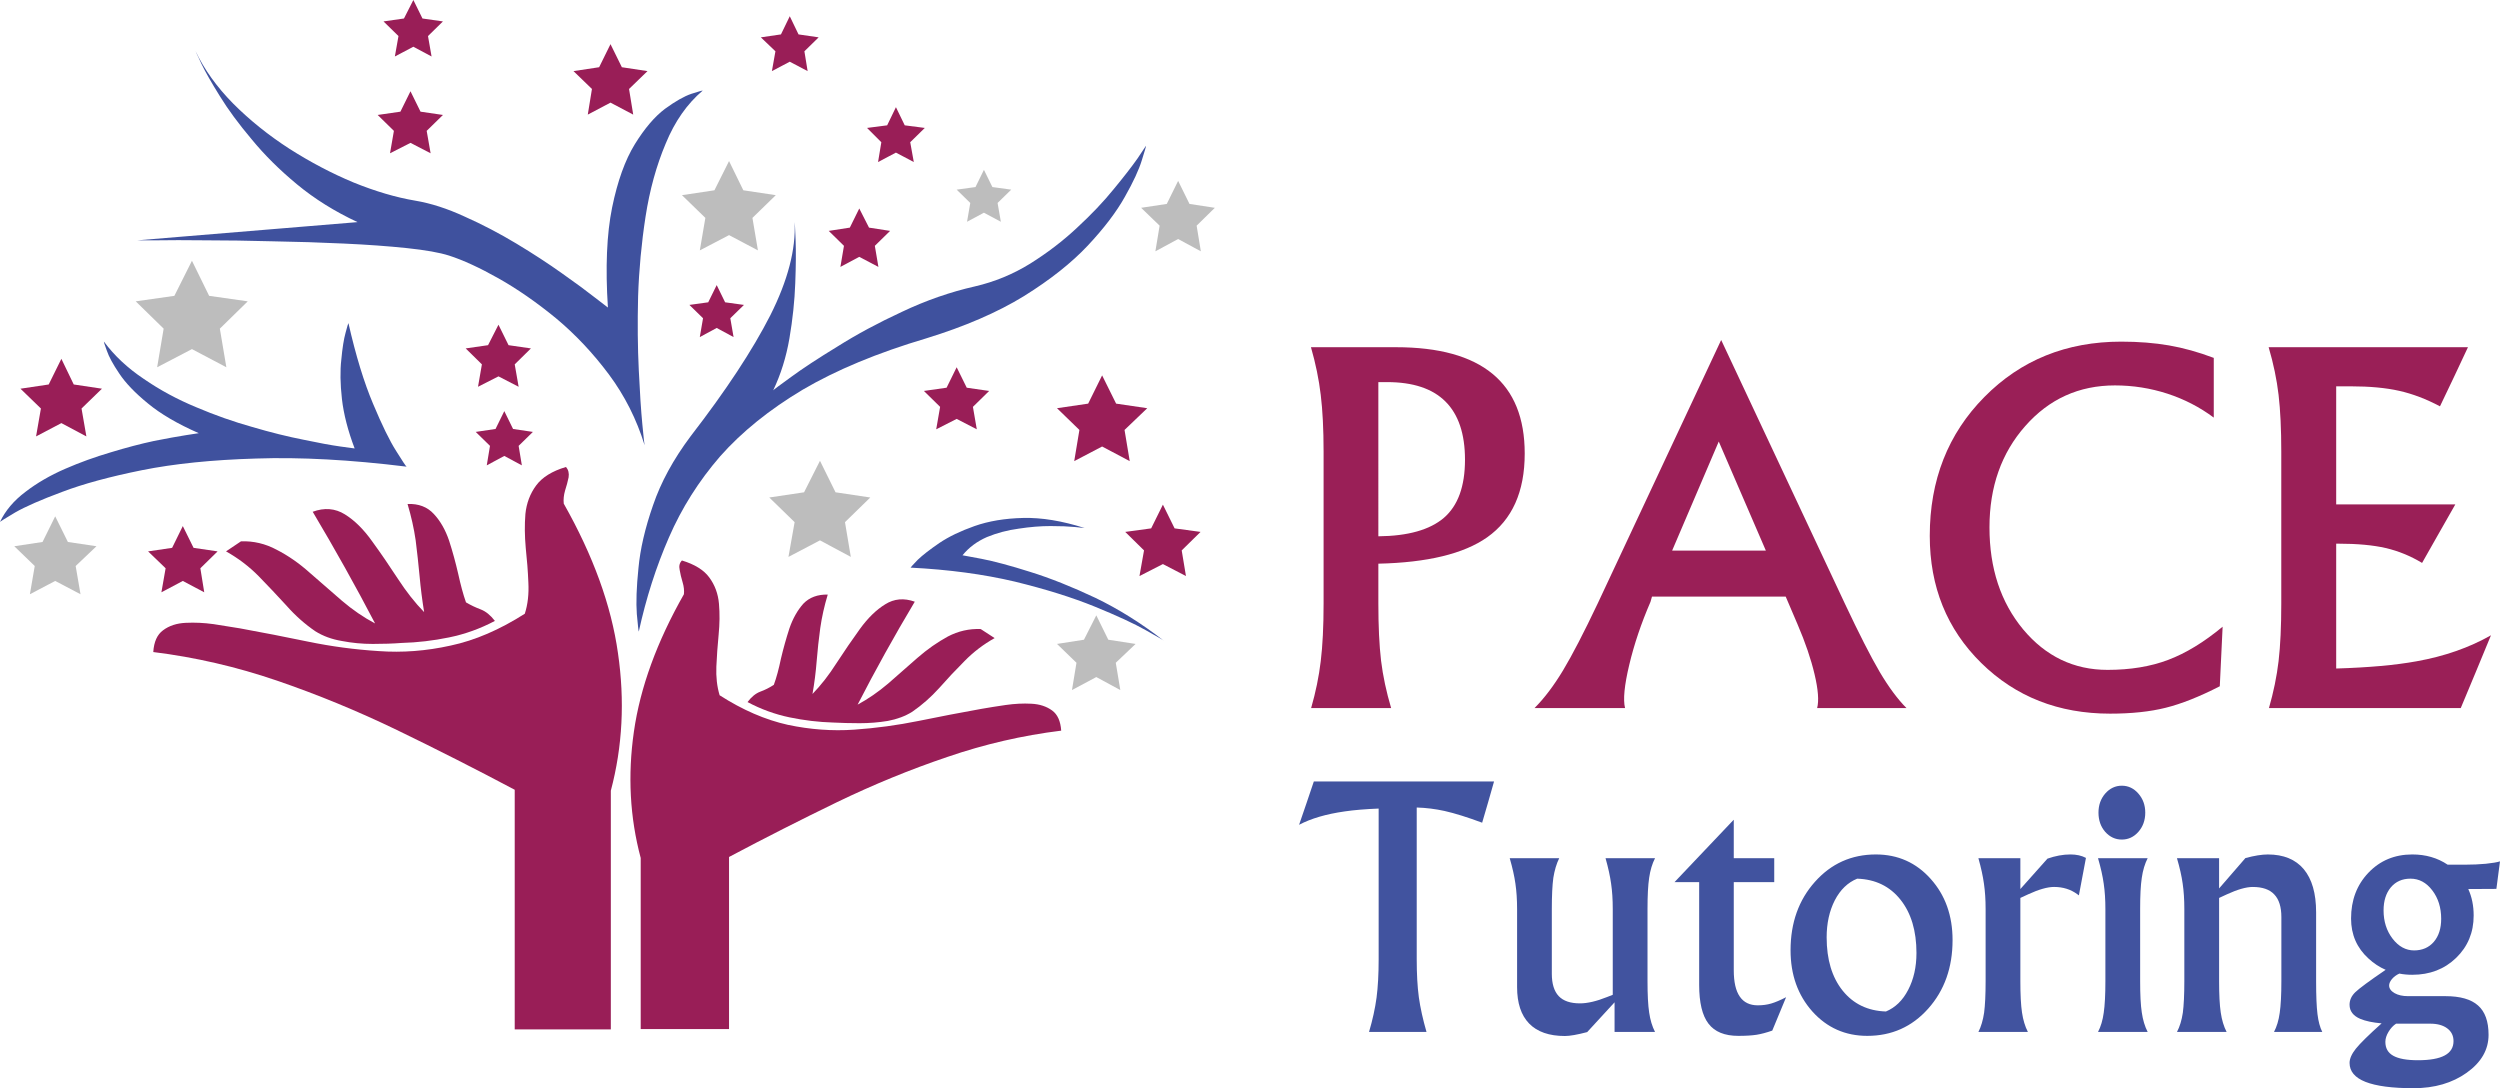 <?xml version="1.0" encoding="utf-8"?>
<!-- Generator: Adobe Illustrator 15.0.2, SVG Export Plug-In . SVG Version: 6.00 Build 0)  -->
<!DOCTYPE svg PUBLIC "-//W3C//DTD SVG 1.1//EN" "http://www.w3.org/Graphics/SVG/1.1/DTD/svg11.dtd">
<svg version="1.1"
	 id="svg2" xmlns:rdf="http://www.w3.org/1999/02/22-rdf-syntax-ns#" xmlns:cc="http://creativecommons.org/ns#" xmlns:dc="http://purl.org/dc/elements/1.1/" xmlns:svg="http://www.w3.org/2000/svg"
	 xmlns="http://www.w3.org/2000/svg" xmlns:xlink="http://www.w3.org/1999/xlink" x="0px" y="0px" width="346.24px"
	 height="150.715px" viewBox="0 4.643 346.24 150.715" enable-background="new 0 4.643 346.24 150.715" xml:space="preserve">
<g>
	<path id="path14" fill="#991E57" d="M126.333,103.226c-0.959,0.6-2.083,1.021-3.374,1.262c-1.257,0.207-2.558,0.316-3.912,0.316
		c-1.318,0-2.547-0.036-3.688-0.094c-1.979-0.057-3.99-0.297-6.026-0.719c-2.011-0.422-3.942-1.125-5.803-2.114
		c0.538-0.718,1.126-1.198,1.756-1.438c0.661-0.239,1.287-0.558,1.886-0.948c0.364-0.984,0.691-2.203,0.989-3.641
		c0.333-1.411,0.724-2.801,1.172-4.184c0.479-1.379,1.126-2.52,1.932-3.42c0.839-0.865,1.964-1.287,3.375-1.256
		c-0.479,1.588-0.822,3.135-1.036,4.63c-0.208,1.532-0.375,3.042-0.494,4.542c-0.12,1.531-0.312,3.057-0.583,4.594
		c1.167-1.203,2.28-2.625,3.328-4.275c1.077-1.652,2.155-3.225,3.233-4.719c1.114-1.537,2.281-2.672,3.51-3.424
		c1.235-0.78,2.596-0.899,4.096-0.363c-2.85,4.771-5.485,9.525-7.918,14.26c1.438-0.781,2.85-1.748,4.229-2.92
		c1.35-1.199,2.697-2.381,4.047-3.553c1.38-1.204,2.792-2.188,4.229-2.969c1.438-0.75,2.953-1.094,4.541-1.031
		c0.661,0.416,1.303,0.838,1.932,1.254c-1.557,0.87-2.951,1.933-4.181,3.193c-1.229,1.229-2.396,2.475-3.505,3.734
		C128.926,101.205,127.683,102.298,126.333,103.226"/>
	<path id="path16" fill="#991E57" d="M94.719,86.944c0.057-0.51,0-1.062-0.183-1.668c-0.182-0.592-0.312-1.16-0.405-1.701
		c-0.121-0.543-0.017-0.975,0.316-1.308c1.766,0.536,3.026,1.317,3.776,2.339c0.781,1.053,1.229,2.266,1.35,3.641
		c0.12,1.385,0.104,2.822-0.047,4.322c-0.146,1.5-0.251,2.969-0.313,4.4c-0.057,1.443,0.09,2.761,0.453,3.965
		c3.172,2.035,6.323,3.4,9.443,4.094c3.088,0.656,6.146,0.879,9.172,0.672c3.03-0.209,6.016-0.615,8.953-1.213
		c2.938-0.601,5.834-1.157,8.683-1.668c1.015-0.178,2.14-0.359,3.369-0.537c1.229-0.176,2.416-0.238,3.553-0.176
		c1.14,0.057,2.099,0.369,2.88,0.938c0.745,0.541,1.166,1.473,1.254,2.791c-5.363,0.66-10.624,1.875-15.779,3.646
		c-5.131,1.734-10.215,3.822-15.251,6.249c-5.005,2.429-9.995,4.958-14.974,7.6v23.833H88.735v-23.697
		c-1.5-5.609-1.813-11.438-0.942-17.496C88.661,99.882,90.969,93.538,94.719,86.944"/>
	<path id="path18" fill="#991E57" d="M43.672,92.069c1.047,0.661,2.275,1.115,3.683,1.35c1.386,0.27,2.807,0.406,4.276,0.406
		c1.438,0,2.775-0.043,4.005-0.137c2.156-0.057,4.343-0.312,6.562-0.766c2.188-0.447,4.308-1.207,6.344-2.285
		c-0.599-0.781-1.244-1.307-1.932-1.579c-0.725-0.271-1.412-0.599-2.073-0.989c-0.391-1.109-0.744-2.428-1.077-3.953
		c-0.361-1.562-0.776-3.094-1.262-4.594c-0.51-1.5-1.214-2.729-2.109-3.688c-0.9-0.984-2.119-1.452-3.646-1.391
		c0.511,1.709,0.886,3.385,1.126,5.038c0.207,1.678,0.391,3.322,0.541,4.941c0.146,1.656,0.359,3.318,0.631,4.996
		c-1.267-1.293-2.476-2.834-3.647-4.631s-2.353-3.525-3.552-5.172c-1.172-1.65-2.427-2.896-3.776-3.734
		c-1.349-0.838-2.838-0.959-4.458-0.36c3.089,5.188,5.969,10.344,8.641,15.469c-1.588-0.838-3.119-1.891-4.593-3.146
		c-1.495-1.291-2.98-2.577-4.448-3.869c-1.469-1.316-3-2.38-4.589-3.193c-1.558-0.838-3.208-1.229-4.943-1.166
		c-0.691,0.479-1.385,0.942-2.071,1.391c1.707,0.959,3.224,2.114,4.547,3.463c1.312,1.35,2.588,2.698,3.822,4.047
		C40.896,89.903,42.229,91.085,43.672,92.069"/>
	<path id="path20" fill="#991E57" d="M78.078,74.397c-0.062-0.568,0-1.172,0.177-1.796c0.214-0.662,0.376-1.276,0.494-1.844
		c0.089-0.573-0.03-1.052-0.358-1.442c-1.922,0.572-3.298,1.426-4.136,2.562c-0.843,1.14-1.338,2.463-1.49,3.958
		c-0.119,1.5-0.099,3.063,0.047,4.682c0.178,1.646,0.303,3.251,0.365,4.809c0.083,1.588-0.079,3.031-0.494,4.316
		c-3.48,2.219-6.901,3.693-10.262,4.408c-3.385,0.754-6.713,1.004-9.979,0.766c-3.303-0.209-6.552-0.643-9.76-1.305
		c-3.178-0.66-6.328-1.275-9.448-1.843c-1.078-0.177-2.292-0.374-3.642-0.583c-1.317-0.182-2.609-0.245-3.864-0.182
		c-1.265,0.057-2.312,0.406-3.15,1.036c-0.813,0.599-1.261,1.599-1.35,3.01c5.812,0.719,11.526,2.042,17.131,3.958
		c5.609,1.922,11.146,4.199,16.6,6.834c5.457,2.641,10.896,5.4,16.327,8.281v33.188h13.312v-33.057
		c1.621-6.115,1.949-12.469,0.986-19.068C84.656,88.487,82.151,81.596,78.078,74.397"/>
	<path id="path22" fill="#3F519E" d="M88.469,92.116c-0.037-0.031-0.125-0.84-0.271-2.428c-0.119-1.588-0.047-3.701,0.224-6.344
		c0.24-2.635,0.912-5.547,2.021-8.724c1.079-3.177,2.817-6.37,5.219-9.577c4.891-6.328,8.558-11.902,11.021-16.729
		c2.427-4.828,3.552-9.137,3.369-12.912c0.031,0.062,0.079,0.885,0.136,2.474c0.058,1.562,0.047,3.552-0.048,5.984
		c-0.088,2.459-0.358,5.005-0.807,7.646c-0.448,2.609-1.202,5.005-2.25,7.199c0.031-0.063,0.854-0.677,2.474-1.849
		c1.589-1.167,3.735-2.579,6.433-4.224c2.672-1.683,5.65-3.287,8.948-4.812c3.297-1.563,6.66-2.735,10.078-3.511
		c2.724-0.631,5.271-1.677,7.646-3.146c2.396-1.499,4.573-3.166,6.521-4.995c1.979-1.828,3.672-3.609,5.077-5.348
		c1.412-1.713,2.505-3.12,3.281-4.229c0.756-1.141,1.146-1.724,1.172-1.756c0.032,0.032-0.161,0.709-0.582,2.026
		c-0.392,1.287-1.167,2.968-2.339,5.036c-1.172,2.1-2.88,4.344-5.126,6.745c-2.25,2.396-5.202,4.74-8.863,7.017
		c-3.657,2.249-8.167,4.197-13.532,5.848c-6.749,2.005-12.448,4.376-17.094,7.104c-4.62,2.762-8.428,5.833-11.428,9.219
		c-2.963,3.422-5.333,7.168-7.104,11.246C90.88,83.121,89.484,87.47,88.469,92.116"/>
	<path id="path24" fill="#3F519E" d="M89.276,66.304c-0.03-0.062-0.136-1.036-0.316-2.921c-0.178-1.86-0.345-4.354-0.49-7.469
		c-0.151-3.088-0.188-6.49-0.095-10.208c0.12-3.688,0.464-7.375,1.032-11.063c0.572-3.693,1.5-7.062,2.791-10.12
		c1.256-3.062,2.969-5.505,5.125-7.333c-0.025-0.026-0.552,0.12-1.573,0.448c-0.984,0.333-2.202,1.021-3.646,2.073
		c-1.432,1.077-2.828,2.713-4.178,4.9c-1.348,2.188-2.399,5.109-3.15,8.772c-0.749,3.687-0.942,8.302-0.582,13.854
		c-0.032-0.031-0.615-0.484-1.756-1.349c-1.141-0.9-2.667-2.026-4.583-3.375c-1.891-1.349-4.005-2.729-6.345-4.139
		c-2.344-1.407-4.724-2.652-7.15-3.73c-2.4-1.109-4.677-1.844-6.838-2.208c-2.667-0.448-5.517-1.287-8.548-2.516
		c-3.026-1.26-5.99-2.823-8.9-4.677c-2.876-1.859-5.475-3.943-7.781-6.255c-2.276-2.308-4.017-4.734-5.214-7.281
		c0,0.025,0.266,0.615,0.807,1.755c0.568,1.167,1.422,2.667,2.562,4.495c1.141,1.86,2.609,3.849,4.407,5.98
		c1.771,2.162,3.869,4.244,6.296,6.25c2.428,2.01,5.219,3.75,8.365,5.219l-30.494,2.521c0.062,0,0.947,0,2.655,0
		c1.739-0.032,4.017-0.032,6.833,0c2.823,0,5.896,0.047,9.225,0.135c3.358,0.057,6.656,0.161,9.891,0.313
		c3.238,0.15,6.15,0.358,8.725,0.629c2.582,0.272,4.53,0.615,5.848,1.038c1.948,0.629,4.229,1.677,6.839,3.15
		c2.604,1.47,5.267,3.312,7.964,5.527c2.697,2.25,5.136,4.843,7.328,7.78C86.516,59.439,88.166,62.705,89.276,66.304"/>
	<path id="path26" fill="#3F519E" d="M56.312,69.273c-0.062,0-0.541-0.72-1.442-2.163c-0.9-1.411-1.963-3.583-3.192-6.52
		c-1.261-2.969-2.401-6.704-3.422-11.199c-0.026,0-0.162,0.448-0.4,1.35c-0.24,0.869-0.438,2.098-0.584,3.688
		c-0.183,1.558-0.151,3.391,0.084,5.484c0.243,2.104,0.828,4.38,1.76,6.838c-0.031,0-0.693-0.088-1.983-0.27
		c-1.287-0.178-2.995-0.495-5.126-0.943c-2.155-0.423-4.511-1.006-7.058-1.756c-2.578-0.719-5.172-1.634-7.786-2.744
		c-2.604-1.079-5.021-2.38-7.24-3.912c-2.249-1.5-4.088-3.224-5.53-5.172c-0.031,0.033,0.104,0.454,0.406,1.262
		c0.271,0.807,0.839,1.859,1.708,3.145c0.869,1.317,2.192,2.698,3.959,4.14c1.765,1.469,4.12,2.844,7.062,4.136
		c-0.032,0-0.614,0.093-1.756,0.271c-1.14,0.177-2.625,0.448-4.453,0.808c-1.828,0.391-3.823,0.916-5.979,1.572
		c-2.161,0.636-4.275,1.396-6.344,2.297c-2.067,0.902-3.896,1.964-5.489,3.192C1.917,73.976,0.749,75.356,0,76.919
		c0-0.032,0.708-0.47,2.114-1.309c1.412-0.807,3.568-1.754,6.474-2.833c2.912-1.109,6.6-2.113,11.068-3.014
		c4.463-0.896,9.745-1.438,15.827-1.615C41.569,67.939,48.516,68.315,56.312,69.273"/>
	<path id="path28" fill="#3F519E" d="M126.11,83.257c0-0.031,0.328-0.391,0.988-1.078c0.688-0.662,1.694-1.438,3.012-2.34
		c1.292-0.869,2.912-1.65,4.859-2.338c1.948-0.686,4.197-1.066,6.744-1.124c2.547-0.062,5.386,0.405,8.5,1.396
		c-0.03,0-0.479-0.047-1.35-0.141c-0.863-0.082-1.989-0.131-3.369-0.131c-1.385,0-2.854,0.12-4.406,0.359
		c-1.562,0.209-3.031,0.6-4.411,1.168c-1.374,0.604-2.5,1.441-3.374,2.521c0.061,0,0.947,0.166,2.655,0.494
		c1.708,0.333,3.943,0.926,6.703,1.801c2.786,0.865,5.803,2.068,9.036,3.595c3.24,1.562,6.417,3.552,9.537,5.979
		c-0.032-0.059-0.871-0.553-2.521-1.479c-1.646-0.933-4.016-2.026-7.104-3.286c-3.088-1.256-6.776-2.412-11.062-3.459
		C136.23,84.173,131.416,83.528,126.11,83.257"/>
	<path id="path32" fill="#BDBDBD" d="M26.584,40.757l2.38,4.859l5.348,0.761l-3.864,3.782l0.902,5.348l-4.766-2.515l-4.819,2.515
		l0.901-5.348l-3.869-3.782l5.354-0.761L26.584,40.757"/>
	<path id="path34" fill="#991E57" d="M152.64,56.632l1.938,3.912l4.312,0.634l-3.146,3.011l0.719,4.317l-3.824-2.025l-3.864,2.025
		l0.719-4.317l-3.104-3.011l4.317-0.634L152.64,56.632"/>
	<path id="path36" fill="#BDBDBD" d="M163.166,29.694l1.573,3.192l3.511,0.537l-2.521,2.474l0.582,3.552l-3.146-1.703l-3.15,1.703
		l0.588-3.552l-2.562-2.474l3.552-0.537L163.166,29.694"/>
	<path id="path38" fill="#991E57" d="M124.083,19.486l1.22,2.515l2.78,0.36l-2.021,1.979l0.494,2.746l-2.474-1.308l-2.474,1.308
		l0.453-2.746l-1.979-1.979l2.786-0.36L124.083,19.486"/>
	<path id="path42" fill="#BDBDBD" d="M151.833,89.866l1.661,3.375l3.781,0.584l-2.745,2.609l0.631,3.781l-3.328-1.803l-3.369,1.803
		l0.624-3.781l-2.697-2.609l3.734-0.584L151.833,89.866"/>
	<path id="path44" fill="#BDBDBD" d="M113.563,68.46l2.156,4.365l4.812,0.719l-3.504,3.416l0.807,4.812l-4.271-2.291l-4.365,2.291
		l0.854-4.812l-3.511-3.416l4.818-0.719L113.563,68.46"/>
	<path id="path46" fill="#991E57" d="M132.494,55.506l1.396,2.833l3.104,0.448l-2.249,2.204l0.536,3.109l-2.787-1.442l-2.833,1.442
		l0.541-3.109l-2.249-2.204l3.146-0.448L132.494,55.506"/>
	<path id="path48" fill="#991E57" d="M161.057,74.533l1.62,3.287l3.594,0.49l-2.609,2.562l0.589,3.551l-3.193-1.66l-3.245,1.66
		l0.631-3.551l-2.604-2.562l3.593-0.49L161.057,74.533"/>
	<path id="path50" fill="#BDBDBD" d="M136.271,28.163l1.172,2.387l2.609,0.358l-1.891,1.844l0.453,2.604l-2.344-1.255l-2.339,1.255
		l0.448-2.604l-1.886-1.844l2.609-0.358L136.271,28.163"/>
	<path id="path52" fill="#991E57" d="M119.005,33.517l1.35,2.651l2.921,0.453l-2.114,2.068l0.495,2.921l-2.651-1.395l-2.614,1.395
		l0.494-2.921l-2.109-2.068l2.922-0.453L119.005,33.517"/>
	<path id="path54" fill="#BDBDBD" d="M100.969,26.949l1.979,4.048l4.495,0.676l-3.234,3.147l0.761,4.5l-4-2.115l-4.048,2.115
		l0.767-4.5l-3.24-3.147l4.495-0.676L100.969,26.949"/>
	<path id="path56" fill="#991E57" d="M99.26,44.126l1.166,2.385l2.61,0.361l-1.891,1.844l0.452,2.609l-2.338-1.262l-2.339,1.262
		l0.448-2.609l-1.891-1.844l2.609-0.361L99.26,44.126"/>
	<path id="path58" fill="#991E57" d="M109.38,6.892l1.213,2.516l2.787,0.407l-1.974,1.932l0.448,2.745l-2.475-1.303l-2.474,1.303
		l0.489-2.745l-2.021-1.932l2.787-0.407L109.38,6.892"/>
	<path id="path60" fill="#991E57" d="M84.552,10.757l1.573,3.197l3.552,0.537l-2.558,2.474l0.578,3.552l-3.146-1.661l-3.146,1.661
		l0.577-3.552l-2.557-2.474l3.552-0.537L84.552,10.757"/>
	<path id="path62" fill="#991E57" d="M56.85,17.282l1.391,2.828l3.104,0.454l-2.251,2.204l0.543,3.104l-2.786-1.443l-2.834,1.443
		l0.536-3.104l-2.249-2.204l3.15-0.454L56.85,17.282"/>
	<path id="path64" fill="#991E57" d="M57.25,4.643l1.26,2.562l2.834,0.405l-2.068,2.027l0.495,2.828l-2.521-1.35l-2.562,1.35
		l0.5-2.828L53.115,7.61l2.833-0.405L57.25,4.643"/>
	<path id="path66" fill="#BDBDBD" d="M7.646,76.153l1.756,3.552l3.958,0.589l-2.881,2.738l0.672,3.912l-3.505-1.844L4.14,86.944
		l0.672-3.912l-2.833-2.738l3.912-0.589L7.646,76.153"/>
	<path id="path68" fill="#991E57" d="M8.5,54.339l1.713,3.552l3.906,0.584l-2.827,2.744l0.672,3.865L8.5,63.241l-3.506,1.844
		l0.672-3.865l-2.833-2.744l3.912-0.584L8.5,54.339"/>
	<path id="path70" fill="#991E57" d="M25.318,77.501l1.489,3.016l3.329,0.49l-2.387,2.338l0.537,3.328l-2.969-1.572l-2.963,1.572
		l0.583-3.328l-2.428-2.338l3.328-0.49L25.318,77.501"/>
	<path id="path72" fill="#991E57" d="M69.036,49.616l1.396,2.833l3.099,0.448l-2.244,2.209l0.542,3.104l-2.792-1.443l-2.834,1.443
		l0.538-3.104l-2.246-2.209l3.099-0.448L69.036,49.616"/>
	<path id="path74" fill="#991E57" d="M69.844,61.58l1.213,2.474l2.746,0.407l-1.975,1.932l0.447,2.699l-2.432-1.303l-2.428,1.303
		l0.447-2.699l-1.979-1.932l2.746-0.407L69.844,61.58"/>
	<path id="path76" fill="#41539F" d="M190.938,137.522v-20.896c-1.834,0.074-3.407,0.203-4.708,0.396
		c-2.558,0.364-4.662,0.979-6.312,1.854l1.021-2.979l1.021-3.021h24.959l-0.813,2.854l-0.833,2.854
		c-2.041-0.76-3.781-1.303-5.208-1.625c-1.251-0.275-2.536-0.438-3.854-0.479v21.041c0,2,0.095,3.745,0.292,5.229
		c0.208,1.475,0.562,3.078,1.062,4.812h-7.959c0.5-1.691,0.844-3.275,1.042-4.748C190.839,141.33,190.938,139.563,190.938,137.522z
		 M214.921,130.544v8.957c0,1.391,0.318,2.428,0.959,3.105c0.636,0.666,1.614,1,2.938,1c1.042,0,2.292-0.292,3.75-0.876l0.792-0.312
		v-11.875c0-1.318-0.078-2.49-0.229-3.521c-0.142-1.025-0.396-2.197-0.771-3.521h6.854c-0.391,0.767-0.661,1.666-0.812,2.709
		c-0.156,1.031-0.229,2.475-0.229,4.334v9.979c0,1.875,0.073,3.328,0.229,4.354c0.15,1.03,0.421,1.927,0.812,2.687h-5.604v-4.104
		l-3.792,4.125c-1.364,0.359-2.391,0.541-3.083,0.541c-2.183,0-3.833-0.572-4.959-1.729c-1.114-1.15-1.666-2.834-1.666-5.041
		v-10.812c0-1.303-0.079-2.469-0.229-3.5c-0.141-1.027-0.407-2.209-0.792-3.543h6.854c-0.375,0.767-0.646,1.666-0.812,2.709
		C214.99,127.241,214.921,128.685,214.921,130.544L214.921,130.544z"/>
	<path id="path78" fill="#41539F" d="M240.745,148.106c-1.891,0-3.267-0.562-4.125-1.688c-0.866-1.125-1.292-2.918-1.292-5.375
		v-14.229h-3.416l8.187-8.627h0.021v5.312h5.604v3.314h-5.604v12.207c0,1.625,0.275,2.844,0.833,3.645
		c0.552,0.809,1.386,1.21,2.5,1.21c0.667,0,1.281-0.083,1.854-0.251c0.567-0.166,1.256-0.458,2.062-0.875l-1.916,4.626
		c-0.833,0.291-1.573,0.483-2.208,0.583C242.62,148.054,241.786,148.106,240.745,148.106z"/>
	<path id="path80" fill="#41539F" d="M258.61,148.106c-3.042,0-5.579-1.125-7.604-3.376c-2.016-2.261-3.021-5.089-3.021-8.479
		c0-3.802,1.126-6.963,3.376-9.479c2.25-2.525,5.062-3.791,8.438-3.791c3.052,0,5.588,1.135,7.604,3.396
		c2.011,2.249,3.02,5.072,3.02,8.458c0,3.807-1.124,6.975-3.375,9.5C264.807,146.851,261.994,148.106,258.61,148.106L258.61,148.106
		z M261.194,144.73c1.301-0.542,2.333-1.542,3.082-3c0.761-1.458,1.146-3.155,1.146-5.104c0-3.067-0.738-5.525-2.208-7.375
		c-1.474-1.859-3.474-2.832-6-2.916c-1.307,0.531-2.344,1.531-3.104,3c-0.75,1.475-1.126,3.182-1.126,5.125
		c0,3.072,0.735,5.531,2.21,7.375C256.677,143.685,258.677,144.647,261.194,144.73z"/>
	<path id="path82" fill="#41539F" d="M275,140.522v-9.979c0-1.303-0.079-2.469-0.229-3.5c-0.14-1.027-0.396-2.209-0.771-3.543h5.812
		v4.271l3.751-4.209c1.093-0.385,2.156-0.582,3.187-0.582c0.835,0,1.548,0.16,2.146,0.479l-0.979,5.188l-0.229-0.166
		c-0.906-0.666-1.975-1-3.209-1c-0.916,0-2.115,0.344-3.583,1.02l-1.084,0.5v11.521c0,1.875,0.073,3.328,0.229,4.354
		c0.152,1.03,0.423,1.927,0.813,2.687H274c0.374-0.734,0.636-1.624,0.792-2.666C274.927,143.872,275,142.413,275,140.522z"/>
	<path id="path84" fill="#41539F" d="M291.588,140.522v-9.979c0-1.303-0.077-2.469-0.229-3.5c-0.141-1.027-0.406-2.209-0.792-3.543
		h6.875c-0.391,0.767-0.661,1.666-0.812,2.709c-0.158,1.031-0.229,2.475-0.229,4.334v9.979c0,1.875,0.071,3.328,0.229,4.354
		c0.15,1.03,0.421,1.927,0.812,2.687h-6.875c0.386-0.734,0.651-1.624,0.792-2.666C291.511,143.872,291.588,142.413,291.588,140.522z
		 M293.86,113.46c0.9,0,1.667,0.365,2.291,1.084c0.636,0.724,0.959,1.604,0.959,2.645c0,1.059-0.323,1.949-0.959,2.668
		c-0.624,0.707-1.391,1.062-2.291,1.062c-0.891,0-1.657-0.355-2.292-1.062c-0.625-0.719-0.937-1.609-0.937-2.668
		c0-1.041,0.312-1.921,0.937-2.645C292.202,113.825,292.969,113.46,293.86,113.46z"/>
	<path id="path86" fill="#41539F" d="M302.521,140.522v-9.979c0-1.318-0.078-2.49-0.229-3.521c-0.141-1.025-0.406-2.197-0.792-3.521
		h5.834v4.188l3.646-4.207c1.234-0.334,2.271-0.5,3.104-0.5c2.178,0,3.839,0.682,4.98,2.041c1.135,1.364,1.708,3.35,1.708,5.959
		v9.541c0,2.016,0.062,3.536,0.188,4.562c0.124,1.016,0.344,1.844,0.667,2.479h-6.688c0.386-0.734,0.651-1.614,0.792-2.645
		c0.151-1.042,0.229-2.506,0.229-4.396v-8.875c0-1.4-0.328-2.442-0.979-3.125c-0.641-0.693-1.635-1.041-2.979-1.041
		c-0.917,0-2.114,0.344-3.584,1.02l-1.082,0.5v11.521c0,1.875,0.073,3.328,0.229,4.354c0.15,1.03,0.421,1.927,0.812,2.687h-6.875
		c0.386-0.734,0.656-1.624,0.812-2.666C302.448,143.872,302.521,142.413,302.521,140.522L302.521,140.522z"/>
	<path id="path88" fill="#41539F" d="M330.885,141.126c0,0.418,0.251,0.771,0.751,1.062c0.5,0.281,1.113,0.418,1.853,0.418h5.188
		c2.052,0,3.562,0.432,4.52,1.291c0.97,0.85,1.459,2.203,1.459,4.062c0,2.068-1.011,3.817-3.02,5.25
		c-2,1.428-4.459,2.146-7.376,2.146c-2.948,0-5.162-0.293-6.646-0.875c-1.475-0.584-2.208-1.459-2.208-2.625
		c0-0.584,0.29-1.246,0.874-1.979c0.594-0.739,1.782-1.907,3.563-3.5c-1.24-0.109-2.225-0.318-2.959-0.626
		c-0.989-0.426-1.479-1.083-1.479-1.957c0-0.636,0.26-1.215,0.79-1.73c0.543-0.525,1.943-1.562,4.21-3.104
		c-0.865-0.375-1.657-0.896-2.376-1.562c-1.615-1.469-2.416-3.318-2.416-5.541c0-2.541,0.797-4.651,2.396-6.334
		c1.609-1.693,3.635-2.541,6.083-2.541c1.86,0,3.49,0.473,4.896,1.416h2.48c0.957,0,1.895-0.041,2.812-0.125
		c0.916-0.094,1.568-0.209,1.959-0.333l-0.5,3.812l-3.896,0.021c0.5,1.084,0.749,2.307,0.749,3.667c0,2.349-0.812,4.308-2.438,5.876
		c-1.614,1.557-3.635,2.332-6.062,2.332c-0.624,0-1.224-0.052-1.791-0.166c-0.406,0.182-0.745,0.432-1.021,0.749
		C331.016,140.554,330.885,140.851,330.885,141.126L330.885,141.126z M333.823,126.335c-1.125,0-2.031,0.406-2.708,1.209
		c-0.667,0.807-1,1.869-1,3.187c0,1.532,0.416,2.833,1.249,3.917c0.834,1.083,1.834,1.625,3,1.625h-0.041
		c1.15,0,2.068-0.396,2.751-1.188c0.676-0.791,1.02-1.854,1.02-3.188c0-1.553-0.411-2.865-1.229-3.938
		c-0.822-1.083-1.828-1.625-3.02-1.625H333.823z M330.364,148.939c0,0.875,0.36,1.51,1.084,1.917
		c0.734,0.416,1.875,0.625,3.416,0.625c1.678,0,2.923-0.225,3.729-0.667c0.803-0.433,1.209-1.095,1.209-1.979
		c0-0.75-0.292-1.339-0.876-1.771c-0.571-0.426-1.348-0.645-2.333-0.645h-4.749c-0.407,0.266-0.751,0.64-1.042,1.125
		C330.51,148.028,330.364,148.491,330.364,148.939L330.364,148.939z"/>
	<path id="path90" fill="#9A1F57" d="M183.312,88.23V67.21c0-3.125-0.135-5.75-0.395-7.876c-0.251-2.135-0.704-4.337-1.354-6.604
		h11.771c5.942,0,10.401,1.229,13.375,3.688c2.969,2.448,4.458,6.125,4.458,11.042c0,5.292-1.739,9.161-5.208,11.604
		c-3.25,2.281-8.271,3.495-15.062,3.646v5.521c0,3.142,0.126,5.78,0.375,7.917c0.26,2.125,0.729,4.312,1.396,6.562h-11.082
		c0.635-2.209,1.082-4.375,1.333-6.5C183.177,94.075,183.312,91.413,183.312,88.23z M190.896,78.919
		c4.109-0.042,7.135-0.896,9.083-2.563c1.942-1.678,2.917-4.359,2.917-8.041c0-3.584-0.906-6.271-2.708-8.063
		c-1.792-1.792-4.49-2.688-8.084-2.688h-1.208V78.919z M221.271,88.23l17.104-36.5l17.126,36.5c1.969,4.183,3.582,7.345,4.833,9.479
		c1.26,2.125,2.5,3.791,3.708,5h-12.375c0.261-1,0.146-2.551-0.354-4.666c-0.5-2.125-1.285-4.428-2.354-6.918l-1.646-3.854h-18.52
		l-0.208,0.729c-1.281,2.959-2.262,5.865-2.938,8.709c-0.682,2.849-0.875,4.849-0.583,6h-12.541
		c1.358-1.359,2.676-3.104,3.957-5.229C217.754,95.356,219.355,92.272,221.271,88.23L221.271,88.23z M238.041,65.793l-6.457,15.104
		h12.979L238.041,65.793z"/>
	<path id="path92" fill="#9A1F57" d="M307.432,99.688c-2.823,1.449-5.323,2.438-7.5,2.979c-2.167,0.543-4.729,0.814-7.687,0.814
		c-7.142,0-13.095-2.34-17.854-7.021c-4.751-4.678-7.126-10.547-7.126-17.604c0-7.719,2.521-14.131,7.563-19.23
		c5.041-5.109,11.359-7.667,18.958-7.667c2.401,0,4.604,0.177,6.604,0.521c2.01,0.348,4.082,0.926,6.208,1.729v8.271
		c-1.933-1.443-4.072-2.547-6.416-3.314c-2.35-0.76-4.771-1.145-7.271-1.145c-4.975,0-9.115,1.875-12.418,5.625
		c-3.307,3.739-4.958,8.416-4.958,14.041c0,5.668,1.552,10.375,4.666,14.127c3.126,3.738,7.021,5.604,11.688,5.604
		c3.15,0,5.942-0.459,8.374-1.375c2.442-0.918,4.964-2.448,7.562-4.604L307.432,99.688z"/>
	<path id="path94" fill="#9A1F57" d="M314.24,102.71c0.635-2.209,1.083-4.375,1.334-6.5c0.249-2.135,0.374-4.797,0.374-7.979V67.21
		c0-3.125-0.125-5.75-0.374-7.876c-0.251-2.135-0.71-4.337-1.376-6.604h27.604l-1.917,4.084l-1.959,4.104
		c-1.905-1.011-3.786-1.729-5.645-2.146c-1.85-0.417-4.079-0.625-6.688-0.625h-2.041v16.353h16.5l-2.312,4.062l-2.292,4.043
		c-1.614-0.969-3.292-1.657-5.041-2.062c-1.74-0.402-3.928-0.604-6.562-0.604h-0.292V97.23c4.5-0.135,8.208-0.468,11.125-1
		c3.875-0.692,7.312-1.896,10.312-3.604l-2.083,5.041l-2.104,5.043H314.24z"/>
</g>
</svg>
